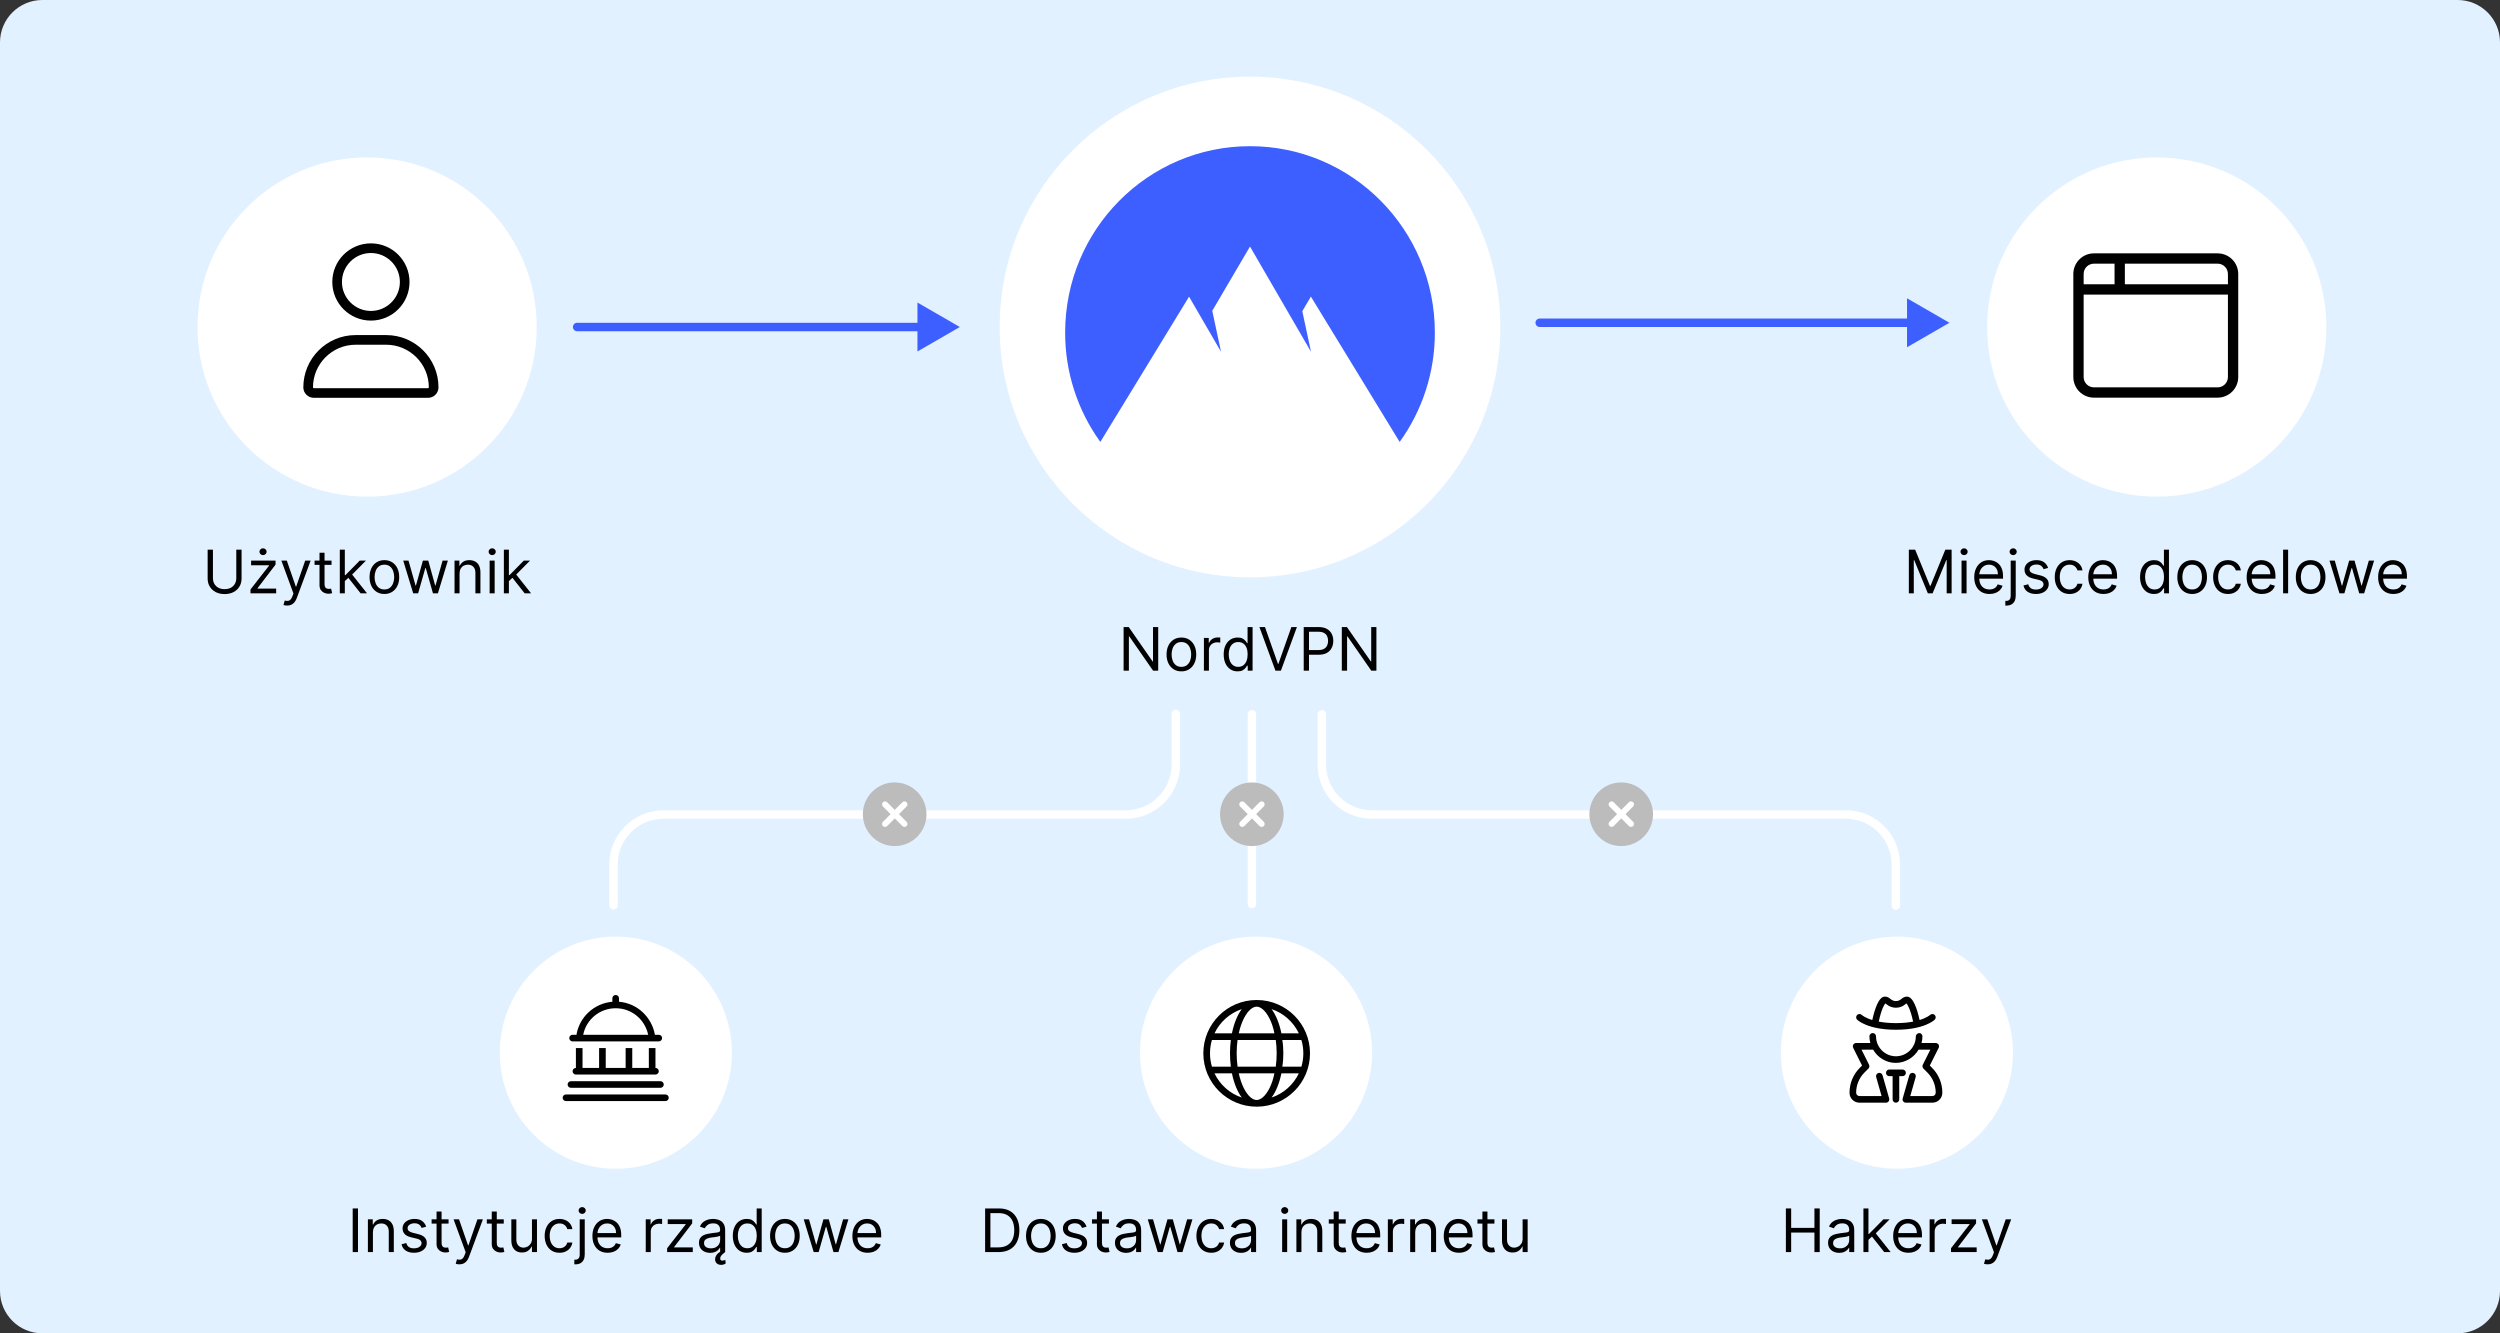 <svg width="750" height="400" viewBox="0 0 750 400" fill="none" xmlns="http://www.w3.org/2000/svg">
<rect x="0" y="0" width="750" height="400" fill="#333333" stroke="none"/>
<g clip-path="url(#clip0_318_4517)">
<path d="M0 12.72C0 5.695 5.695 0 12.72 0H737.28C744.305 0 750 5.695 750 12.72V387.28C750 394.305 744.305 400 737.28 400H12.72C5.695 400 0 394.305 0 387.28V12.72Z" fill="#E2F1FF"/>
<circle cx="184.747" cy="315.812" r="34.812" fill="white"/>
<path d="M184.705 298.496C185.252 298.496 185.7 298.941 185.7 299.491V300.526C191.164 300.977 195.528 305.104 196.473 310.432H197.635C198.182 310.432 198.63 310.879 198.63 311.426C198.63 311.973 198.182 312.421 197.635 312.421H171.775C171.225 312.421 170.78 311.973 170.78 311.426C170.78 310.879 171.225 310.432 171.775 310.432H172.934C173.828 305.104 178.246 300.977 183.71 300.526V299.491C183.71 298.941 184.158 298.496 184.705 298.496ZM174.958 310.432H194.452C193.476 305.838 189.516 302.475 184.705 302.475C179.893 302.475 175.878 305.838 174.958 310.432ZM172.77 320.378V314.41H174.759V320.378H179.732V314.41H181.721V320.378H187.689V314.41H189.678V320.378H194.651V314.41H196.64V320.378C197.187 320.378 197.635 320.825 197.635 321.372C197.635 321.919 197.187 322.367 196.64 322.367H172.77C172.22 322.367 171.775 321.919 171.775 321.372C171.775 320.825 172.22 320.378 172.77 320.378ZM170.283 325.351C170.283 324.804 170.728 324.356 171.278 324.356H198.132C198.679 324.356 199.127 324.804 199.127 325.351C199.127 325.898 198.679 326.346 198.132 326.346H171.278C170.728 326.346 170.283 325.898 170.283 325.351ZM168.791 329.329C168.791 328.782 169.236 328.335 169.786 328.335H199.624C200.171 328.335 200.619 328.782 200.619 329.329C200.619 329.876 200.171 330.324 199.624 330.324H169.786C169.236 330.324 168.791 329.876 168.791 329.329Z" fill="black"/>
<path d="M107.394 362.533V375.624H105.809V362.533H107.394Z" fill="black"/>
<path d="M111.876 369.717V375.624H110.368V365.805H111.825V367.339H111.953C112.183 366.841 112.532 366.44 113.001 366.138C113.47 365.831 114.075 365.678 114.817 365.678C115.481 365.678 116.063 365.814 116.562 366.087C117.06 366.355 117.448 366.764 117.725 367.314C118.002 367.859 118.14 368.55 118.14 369.385V375.624H116.632V369.487C116.632 368.716 116.432 368.115 116.031 367.685C115.631 367.25 115.081 367.033 114.382 367.033C113.9 367.033 113.47 367.137 113.091 367.346C112.716 367.555 112.42 367.859 112.202 368.26C111.985 368.66 111.876 369.146 111.876 369.717Z" fill="black"/>
<path d="M127.852 368.004L126.496 368.388C126.411 368.162 126.286 367.942 126.119 367.729C125.957 367.512 125.736 367.333 125.455 367.192C125.173 367.052 124.813 366.981 124.374 366.981C123.773 366.981 123.273 367.12 122.872 367.397C122.476 367.67 122.278 368.017 122.278 368.439C122.278 368.814 122.414 369.11 122.687 369.327C122.96 369.545 123.386 369.726 123.965 369.871L125.423 370.229C126.3 370.442 126.955 370.768 127.385 371.207C127.815 371.641 128.031 372.202 128.031 372.888C128.031 373.45 127.869 373.953 127.545 374.396C127.225 374.839 126.778 375.189 126.202 375.445C125.627 375.7 124.958 375.828 124.195 375.828C123.194 375.828 122.365 375.611 121.709 375.176C121.053 374.741 120.637 374.106 120.462 373.271L121.894 372.913C122.031 373.442 122.288 373.838 122.668 374.102C123.051 374.366 123.552 374.499 124.17 374.499C124.873 374.499 125.431 374.349 125.844 374.051C126.262 373.749 126.471 373.386 126.471 372.964C126.471 372.624 126.352 372.338 126.113 372.108C125.874 371.874 125.508 371.699 125.013 371.584L123.377 371.2C122.478 370.987 121.817 370.657 121.396 370.209C120.978 369.758 120.769 369.193 120.769 368.516C120.769 367.962 120.925 367.472 121.236 367.045C121.551 366.619 121.979 366.285 122.521 366.042C123.066 365.799 123.684 365.678 124.374 365.678C125.346 365.678 126.109 365.891 126.663 366.317C127.221 366.743 127.617 367.305 127.852 368.004Z" fill="black"/>
<path d="M134.571 365.805V367.084H129.483V365.805H134.571ZM130.966 363.453H132.475V372.811C132.475 373.237 132.536 373.557 132.66 373.77C132.788 373.979 132.95 374.119 133.146 374.192C133.346 374.26 133.557 374.294 133.779 374.294C133.945 374.294 134.081 374.285 134.188 374.268C134.294 374.247 134.379 374.23 134.443 374.217L134.75 375.572C134.648 375.611 134.505 375.649 134.322 375.687C134.139 375.73 133.906 375.751 133.625 375.751C133.199 375.751 132.781 375.66 132.372 375.477C131.968 375.293 131.631 375.014 131.362 374.639C131.098 374.264 130.966 373.791 130.966 373.22V363.453Z" fill="black"/>
<path d="M137.812 379.305C137.556 379.305 137.328 379.284 137.128 379.241C136.928 379.203 136.789 379.165 136.713 379.126L137.096 377.797C137.463 377.891 137.786 377.925 138.068 377.899C138.349 377.874 138.598 377.748 138.816 377.522C139.037 377.3 139.24 376.94 139.423 376.442L139.704 375.675L136.073 365.805H137.71L140.42 373.629H140.522L143.232 365.805H144.869L140.701 377.055C140.514 377.562 140.281 377.982 140.004 378.315C139.727 378.651 139.406 378.901 139.039 379.062C138.677 379.224 138.268 379.305 137.812 379.305Z" fill="black"/>
<path d="M151.13 365.805V367.084H146.042V365.805H151.13ZM147.525 363.453H149.033V372.811C149.033 373.237 149.095 373.557 149.219 373.77C149.346 373.979 149.508 374.119 149.704 374.192C149.905 374.26 150.116 374.294 150.337 374.294C150.503 374.294 150.64 374.285 150.746 374.268C150.853 374.247 150.938 374.23 151.002 374.217L151.309 375.572C151.206 375.611 151.064 375.649 150.881 375.687C150.697 375.73 150.465 375.751 150.184 375.751C149.758 375.751 149.34 375.66 148.931 375.477C148.526 375.293 148.189 375.014 147.921 374.639C147.657 374.264 147.525 373.791 147.525 373.22V363.453Z" fill="black"/>
<path d="M159.586 371.609V365.805H161.095V375.624H159.586V373.962H159.484C159.254 374.46 158.896 374.884 158.41 375.234C157.925 375.579 157.311 375.751 156.569 375.751C155.956 375.751 155.41 375.617 154.933 375.349C154.456 375.076 154.081 374.667 153.808 374.121C153.535 373.572 153.399 372.879 153.399 372.044V365.805H154.907V371.942C154.907 372.658 155.108 373.229 155.508 373.655C155.913 374.081 156.429 374.294 157.055 374.294C157.43 374.294 157.812 374.198 158.199 374.006C158.591 373.815 158.92 373.521 159.184 373.124C159.452 372.728 159.586 372.223 159.586 371.609Z" fill="black"/>
<path d="M167.847 375.828C166.926 375.828 166.134 375.611 165.469 375.176C164.804 374.741 164.293 374.143 163.935 373.38C163.577 372.617 163.398 371.746 163.398 370.766C163.398 369.768 163.581 368.888 163.947 368.126C164.318 367.359 164.834 366.76 165.494 366.33C166.159 365.895 166.935 365.678 167.821 365.678C168.511 365.678 169.134 365.805 169.688 366.061C170.241 366.317 170.695 366.675 171.049 367.135C171.403 367.595 171.622 368.132 171.707 368.746H170.199C170.084 368.298 169.828 367.902 169.432 367.557C169.04 367.207 168.511 367.033 167.847 367.033C167.259 367.033 166.743 367.186 166.3 367.493C165.861 367.795 165.518 368.224 165.271 368.778C165.028 369.327 164.906 369.973 164.906 370.714C164.906 371.473 165.026 372.133 165.264 372.696C165.507 373.258 165.848 373.695 166.287 374.006C166.73 374.317 167.25 374.473 167.847 374.473C168.239 374.473 168.594 374.405 168.914 374.268C169.234 374.132 169.504 373.936 169.726 373.68C169.947 373.425 170.105 373.118 170.199 372.76H171.707C171.622 373.339 171.411 373.861 171.075 374.326C170.742 374.786 170.301 375.153 169.751 375.425C169.206 375.694 168.571 375.828 167.847 375.828Z" fill="black"/>
<path d="M173.913 365.805H175.421V376.339C175.421 376.945 175.317 377.469 175.108 377.912C174.903 378.355 174.592 378.698 174.175 378.941C173.761 379.184 173.239 379.305 172.609 379.305C172.558 379.305 172.506 379.305 172.455 379.305C172.404 379.305 172.353 379.305 172.302 379.305V377.899C172.353 377.899 172.4 377.899 172.442 377.899C172.485 377.899 172.532 377.899 172.583 377.899C173.043 377.899 173.38 377.763 173.593 377.49C173.806 377.222 173.913 376.838 173.913 376.339V365.805ZM174.654 364.169C174.36 364.169 174.107 364.069 173.893 363.869C173.685 363.668 173.58 363.428 173.58 363.146C173.58 362.865 173.685 362.624 173.893 362.424C174.107 362.224 174.36 362.124 174.654 362.124C174.948 362.124 175.2 362.224 175.408 362.424C175.621 362.624 175.728 362.865 175.728 363.146C175.728 363.428 175.621 363.668 175.408 363.869C175.2 364.069 174.948 364.169 174.654 364.169Z" fill="black"/>
<path d="M182.301 375.828C181.355 375.828 180.539 375.619 179.852 375.202C179.171 374.78 178.644 374.192 178.274 373.437C177.907 372.679 177.724 371.797 177.724 370.791C177.724 369.785 177.907 368.899 178.274 368.132C178.644 367.361 179.16 366.76 179.82 366.33C180.485 365.895 181.261 365.678 182.147 365.678C182.659 365.678 183.164 365.763 183.662 365.933C184.161 366.104 184.615 366.381 185.024 366.764C185.433 367.143 185.759 367.646 186.002 368.273C186.244 368.899 186.366 369.67 186.366 370.587V371.226H178.798V369.922H184.832C184.832 369.368 184.721 368.874 184.499 368.439C184.282 368.004 183.971 367.661 183.566 367.41C183.166 367.158 182.693 367.033 182.147 367.033C181.546 367.033 181.026 367.182 180.588 367.48C180.153 367.774 179.818 368.158 179.584 368.631C179.35 369.104 179.232 369.611 179.232 370.152V371.021C179.232 371.763 179.36 372.391 179.616 372.907C179.876 373.418 180.236 373.808 180.696 374.077C181.156 374.341 181.691 374.473 182.301 374.473C182.697 374.473 183.055 374.418 183.374 374.307C183.698 374.192 183.977 374.021 184.212 373.795C184.446 373.565 184.627 373.28 184.755 372.939L186.213 373.348C186.059 373.842 185.801 374.277 185.439 374.652C185.077 375.023 184.629 375.312 184.097 375.521C183.564 375.726 182.965 375.828 182.301 375.828Z" fill="black"/>
<path d="M193.723 375.624V365.805H195.181V367.288H195.283C195.462 366.803 195.786 366.408 196.254 366.106C196.723 365.803 197.252 365.652 197.84 365.652C197.95 365.652 198.089 365.654 198.255 365.658C198.421 365.663 198.547 365.669 198.632 365.678V367.212C198.581 367.199 198.464 367.18 198.281 367.154C198.102 367.124 197.912 367.109 197.712 367.109C197.235 367.109 196.808 367.209 196.433 367.41C196.063 367.606 195.769 367.879 195.551 368.228C195.338 368.573 195.232 368.967 195.232 369.41V375.624H193.723Z" fill="black"/>
<path d="M200.139 375.624V374.473L205.713 367.314V367.212H200.318V365.805H207.656V367.007L202.236 374.115V374.217H207.835V375.624H200.139Z" fill="black"/>
<path d="M213.048 375.854C212.426 375.854 211.861 375.736 211.354 375.502C210.847 375.263 210.444 374.92 210.146 374.473C209.848 374.021 209.699 373.476 209.699 372.837C209.699 372.274 209.809 371.818 210.031 371.469C210.252 371.115 210.549 370.838 210.919 370.638C211.29 370.437 211.699 370.288 212.147 370.19C212.598 370.088 213.052 370.007 213.508 369.947C214.105 369.871 214.588 369.813 214.959 369.775C215.334 369.732 215.607 369.662 215.777 369.564C215.952 369.466 216.039 369.295 216.039 369.053V369.001C216.039 368.371 215.867 367.881 215.522 367.531C215.181 367.182 214.663 367.007 213.968 367.007C213.248 367.007 212.684 367.165 212.275 367.48C211.865 367.795 211.578 368.132 211.412 368.49L209.98 367.979C210.235 367.382 210.576 366.918 211.002 366.585C211.433 366.249 211.902 366.014 212.409 365.882C212.92 365.746 213.423 365.678 213.917 365.678C214.233 365.678 214.595 365.716 215.004 365.793C215.417 365.865 215.816 366.016 216.199 366.246C216.587 366.477 216.909 366.824 217.164 367.288C217.42 367.753 217.548 368.375 217.548 369.155V375.624H216.039V374.294H215.963C215.86 374.507 215.69 374.735 215.451 374.978C215.213 375.221 214.895 375.428 214.499 375.598C214.103 375.768 213.619 375.854 213.048 375.854ZM213.278 374.499C213.875 374.499 214.377 374.381 214.787 374.147C215.2 373.913 215.511 373.61 215.72 373.239C215.933 372.869 216.039 372.479 216.039 372.07V370.689C215.975 370.766 215.835 370.836 215.618 370.9C215.404 370.959 215.157 371.013 214.876 371.06C214.599 371.102 214.328 371.141 214.064 371.175C213.804 371.205 213.593 371.23 213.431 371.251C213.039 371.303 212.673 371.386 212.332 371.501C211.995 371.611 211.723 371.78 211.514 372.006C211.309 372.227 211.207 372.53 211.207 372.913C211.207 373.437 211.401 373.834 211.789 374.102C212.181 374.366 212.677 374.499 213.278 374.499ZM216.346 379.459C215.822 379.459 215.387 379.314 215.042 379.024C214.701 378.739 214.531 378.321 214.531 377.771C214.531 377.456 214.608 377.141 214.761 376.825C214.914 376.51 215.162 376.205 215.502 375.911C215.843 375.617 216.295 375.342 216.858 375.087L217.548 375.624C217.164 375.905 216.821 376.203 216.519 376.518C216.216 376.834 216.065 377.183 216.065 377.567C216.065 377.758 216.112 377.908 216.206 378.014C216.299 378.125 216.474 378.18 216.73 378.18C216.922 378.18 217.092 378.155 217.241 378.104C217.39 378.053 217.51 378.001 217.599 377.95L217.701 379.075C217.561 379.165 217.375 379.25 217.145 379.331C216.919 379.416 216.653 379.459 216.346 379.459Z" fill="black"/>
<path d="M224.009 375.828C223.191 375.828 222.468 375.621 221.842 375.208C221.215 374.79 220.725 374.202 220.372 373.444C220.018 372.681 219.841 371.78 219.841 370.74C219.841 369.709 220.018 368.814 220.372 368.055C220.725 367.297 221.218 366.711 221.848 366.298C222.479 365.884 223.208 365.678 224.034 365.678C224.673 365.678 225.178 365.784 225.549 365.997C225.924 366.206 226.21 366.445 226.406 366.713C226.606 366.977 226.762 367.195 226.872 367.365H227V362.533H228.509V375.624H227.051V374.115H226.872C226.762 374.294 226.604 374.52 226.399 374.793C226.195 375.061 225.903 375.302 225.524 375.515C225.144 375.724 224.639 375.828 224.009 375.828ZM224.213 374.473C224.818 374.473 225.33 374.315 225.747 374C226.165 373.68 226.482 373.239 226.7 372.677C226.917 372.11 227.026 371.456 227.026 370.714C227.026 369.981 226.919 369.34 226.706 368.79C226.493 368.236 226.178 367.806 225.76 367.499C225.343 367.188 224.827 367.033 224.213 367.033C223.574 367.033 223.041 367.197 222.615 367.525C222.193 367.849 221.876 368.29 221.663 368.848C221.454 369.402 221.35 370.024 221.35 370.714C221.35 371.413 221.456 372.048 221.669 372.619C221.887 373.186 222.206 373.638 222.628 373.974C223.054 374.307 223.583 374.473 224.213 374.473Z" fill="black"/>
<path d="M235.47 375.828C234.583 375.828 233.806 375.617 233.137 375.195C232.472 374.773 231.952 374.183 231.577 373.425C231.206 372.666 231.021 371.78 231.021 370.766C231.021 369.743 231.206 368.85 231.577 368.087C231.952 367.325 232.472 366.732 233.137 366.31C233.806 365.888 234.583 365.678 235.47 365.678C236.356 365.678 237.132 365.888 237.796 366.31C238.465 366.732 238.985 367.325 239.356 368.087C239.731 368.85 239.919 369.743 239.919 370.766C239.919 371.78 239.731 372.666 239.356 373.425C238.985 374.183 238.465 374.773 237.796 375.195C237.132 375.617 236.356 375.828 235.47 375.828ZM235.47 374.473C236.143 374.473 236.697 374.3 237.132 373.955C237.566 373.61 237.888 373.156 238.097 372.594C238.306 372.031 238.41 371.422 238.41 370.766C238.41 370.109 238.306 369.498 238.097 368.931C237.888 368.364 237.566 367.906 237.132 367.557C236.697 367.207 236.143 367.033 235.47 367.033C234.796 367.033 234.242 367.207 233.808 367.557C233.373 367.906 233.051 368.364 232.843 368.931C232.634 369.498 232.529 370.109 232.529 370.766C232.529 371.422 232.634 372.031 232.843 372.594C233.051 373.156 233.373 373.61 233.808 373.955C234.242 374.3 234.796 374.473 235.47 374.473Z" fill="black"/>
<path d="M244.112 375.624L241.12 365.805H242.705L244.828 373.322H244.93L247.026 365.805H248.637L250.708 373.297H250.811L252.933 365.805H254.518L251.526 375.624H250.044L247.896 368.081H247.742L245.595 375.624H244.112Z" fill="black"/>
<path d="M260.295 375.828C259.349 375.828 258.533 375.619 257.847 375.202C257.165 374.78 256.639 374.192 256.268 373.437C255.901 372.679 255.718 371.797 255.718 370.791C255.718 369.785 255.901 368.899 256.268 368.132C256.639 367.361 257.154 366.76 257.815 366.33C258.479 365.895 259.255 365.678 260.141 365.678C260.653 365.678 261.158 365.763 261.656 365.933C262.155 366.104 262.609 366.381 263.018 366.764C263.427 367.143 263.753 367.646 263.996 368.273C264.239 368.899 264.36 369.67 264.36 370.587V371.226H256.792V369.922H262.826C262.826 369.368 262.715 368.874 262.494 368.439C262.276 368.004 261.965 367.661 261.56 367.41C261.16 367.158 260.687 367.033 260.141 367.033C259.54 367.033 259.021 367.182 258.582 367.48C258.147 367.774 257.812 368.158 257.578 368.631C257.344 369.104 257.227 369.611 257.227 370.152V371.021C257.227 371.763 257.354 372.391 257.61 372.907C257.87 373.418 258.23 373.808 258.69 374.077C259.151 374.341 259.685 374.473 260.295 374.473C260.691 374.473 261.049 374.418 261.369 374.307C261.692 374.192 261.972 374.021 262.206 373.795C262.44 373.565 262.621 373.28 262.749 372.939L264.207 373.348C264.053 373.842 263.795 374.277 263.433 374.652C263.071 375.023 262.624 375.312 262.091 375.521C261.558 375.726 260.96 375.828 260.295 375.828Z" fill="black"/>
<circle cx="376.812" cy="315.812" r="34.812" fill="white"/>
<path d="M377 300C385.838 300 393 307.163 393 316C393 324.838 385.838 332 377 332C368.163 332 361 324.838 361 316C361 307.163 368.163 300 377 300ZM377 330C378.044 330 379.525 329.1 380.869 326.419C381.488 325.181 382.006 323.631 382.319 322H371.625C371.994 323.631 372.513 325.181 373.131 326.419C374.475 329.1 375.956 330 377 330ZM371.269 320H382.731C382.906 318.738 383 317.394 383 316C383 314.606 382.906 313.263 382.731 312H371.269C371.094 313.263 371 314.606 371 316C371 317.394 371.094 318.738 371.269 320ZM382.319 310C382.006 308.313 381.488 306.819 380.869 305.581C379.525 302.898 378.044 302 377 302C375.956 302 374.475 302.898 373.131 305.581C372.513 306.819 371.994 308.313 371.625 310H382.319ZM384.694 312C384.913 313.281 385 314.619 385 316C385 317.381 384.913 318.719 384.694 320H390.419C390.8 318.731 391 317.388 391 316C391 314.613 390.8 313.269 390.419 312H384.694ZM381.469 302.729C382.781 304.499 383.819 307.025 384.419 310H389.65C388.038 306.594 385.081 303.945 381.469 302.729ZM372.531 302.729C368.919 303.945 365.965 306.594 364.348 310H369.581C370.181 307.025 371.219 304.499 372.531 302.729ZM363 316C363 317.388 363.203 318.731 363.58 320H369.25C369.088 318.719 369 317.381 369 316C369 314.619 369.088 313.281 369.25 312H363.58C363.203 313.269 363 314.613 363 316ZM389.65 322H384.419C383.819 324.975 382.781 327.5 381.469 329.269C385.081 328.056 388.038 325.406 389.65 322ZM369.581 322H364.348C365.965 325.406 368.919 328.056 372.531 329.269C371.219 327.5 370.181 324.975 369.581 322Z" fill="black"/>
<path d="M299.575 375.624H295.535V362.533H299.754C301.024 362.533 302.11 362.795 303.014 363.319C303.917 363.839 304.61 364.587 305.091 365.562C305.573 366.534 305.814 367.697 305.814 369.053C305.814 370.416 305.571 371.59 305.085 372.575C304.599 373.555 303.892 374.309 302.963 374.837C302.034 375.361 300.904 375.624 299.575 375.624ZM297.12 374.217H299.473C300.555 374.217 301.452 374.008 302.164 373.591C302.875 373.173 303.406 372.579 303.755 371.807C304.105 371.036 304.279 370.118 304.279 369.053C304.279 367.996 304.107 367.086 303.762 366.323C303.417 365.556 302.901 364.968 302.215 364.559C301.529 364.146 300.674 363.939 299.652 363.939H297.12V374.217Z" fill="black"/>
<path d="M312.257 375.828C311.37 375.828 310.593 375.617 309.924 375.195C309.259 374.773 308.739 374.183 308.364 373.425C307.993 372.666 307.808 371.78 307.808 370.766C307.808 369.743 307.993 368.85 308.364 368.087C308.739 367.325 309.259 366.732 309.924 366.31C310.593 365.888 311.37 365.678 312.257 365.678C313.143 365.678 313.919 365.888 314.583 366.31C315.252 366.732 315.772 367.325 316.143 368.087C316.518 368.85 316.706 369.743 316.706 370.766C316.706 371.78 316.518 372.666 316.143 373.425C315.772 374.183 315.252 374.773 314.583 375.195C313.919 375.617 313.143 375.828 312.257 375.828ZM312.257 374.473C312.93 374.473 313.484 374.3 313.919 373.955C314.353 373.61 314.675 373.156 314.884 372.594C315.093 372.031 315.197 371.422 315.197 370.766C315.197 370.109 315.093 369.498 314.884 368.931C314.675 368.364 314.353 367.906 313.919 367.557C313.484 367.207 312.93 367.033 312.257 367.033C311.583 367.033 311.029 367.207 310.595 367.557C310.16 367.906 309.838 368.364 309.63 368.931C309.421 369.498 309.316 370.109 309.316 370.766C309.316 371.422 309.421 372.031 309.63 372.594C309.838 373.156 310.16 373.61 310.595 373.955C311.029 374.3 311.583 374.473 312.257 374.473Z" fill="black"/>
<path d="M325.963 368.004L324.608 368.388C324.523 368.162 324.397 367.942 324.231 367.729C324.069 367.512 323.847 367.333 323.566 367.192C323.285 367.052 322.925 366.981 322.486 366.981C321.885 366.981 321.384 367.12 320.983 367.397C320.587 367.67 320.389 368.017 320.389 368.439C320.389 368.814 320.525 369.11 320.798 369.327C321.071 369.545 321.497 369.726 322.077 369.871L323.534 370.229C324.412 370.442 325.066 370.768 325.496 371.207C325.927 371.641 326.142 372.202 326.142 372.888C326.142 373.45 325.98 373.953 325.656 374.396C325.336 374.839 324.889 375.189 324.314 375.445C323.738 375.7 323.069 375.828 322.307 375.828C321.305 375.828 320.476 375.611 319.82 375.176C319.164 374.741 318.748 374.106 318.574 373.271L320.006 372.913C320.142 373.442 320.4 373.838 320.779 374.102C321.162 374.366 321.663 374.499 322.281 374.499C322.984 374.499 323.542 374.349 323.956 374.051C324.373 373.749 324.582 373.386 324.582 372.964C324.582 372.624 324.463 372.338 324.224 372.108C323.986 371.874 323.619 371.699 323.125 371.584L321.488 371.2C320.589 370.987 319.929 370.657 319.507 370.209C319.089 369.758 318.881 369.193 318.881 368.516C318.881 367.962 319.036 367.472 319.347 367.045C319.662 366.619 320.091 366.285 320.632 366.042C321.177 365.799 321.795 365.678 322.486 365.678C323.457 365.678 324.22 365.891 324.774 366.317C325.332 366.743 325.729 367.305 325.963 368.004Z" fill="black"/>
<path d="M332.683 365.805V367.084H327.594V365.805H332.683ZM329.077 363.453H330.586V372.811C330.586 373.237 330.648 373.557 330.771 373.77C330.899 373.979 331.061 374.119 331.257 374.192C331.457 374.26 331.668 374.294 331.89 374.294C332.056 374.294 332.192 374.285 332.299 374.268C332.406 374.247 332.491 374.23 332.555 374.217L332.862 375.572C332.759 375.611 332.616 375.649 332.433 375.687C332.25 375.73 332.018 375.751 331.737 375.751C331.31 375.751 330.893 375.66 330.484 375.477C330.079 375.293 329.742 375.014 329.474 374.639C329.21 374.264 329.077 373.791 329.077 373.22V363.453Z" fill="black"/>
<path d="M337.841 375.854C337.219 375.854 336.654 375.736 336.147 375.502C335.64 375.263 335.237 374.92 334.939 374.473C334.641 374.021 334.491 373.476 334.491 372.837C334.491 372.274 334.602 371.818 334.824 371.469C335.045 371.115 335.342 370.838 335.712 370.638C336.083 370.437 336.492 370.288 336.94 370.19C337.391 370.088 337.845 370.007 338.301 369.947C338.898 369.871 339.381 369.813 339.752 369.775C340.127 369.732 340.4 369.662 340.57 369.564C340.745 369.466 340.832 369.295 340.832 369.053V369.001C340.832 368.371 340.66 367.881 340.315 367.531C339.974 367.182 339.456 367.007 338.761 367.007C338.041 367.007 337.477 367.165 337.067 367.48C336.658 367.795 336.371 368.132 336.205 368.49L334.773 367.979C335.028 367.382 335.369 366.918 335.795 366.585C336.226 366.249 336.695 366.014 337.202 365.882C337.713 365.746 338.216 365.678 338.71 365.678C339.026 365.678 339.388 365.716 339.797 365.793C340.21 365.865 340.609 366.016 340.992 366.246C341.38 366.477 341.702 366.824 341.957 367.288C342.213 367.753 342.341 368.375 342.341 369.155V375.624H340.832V374.294H340.756C340.653 374.507 340.483 374.735 340.244 374.978C340.006 375.221 339.688 375.428 339.292 375.598C338.896 375.768 338.412 375.854 337.841 375.854ZM338.071 374.499C338.668 374.499 339.17 374.381 339.58 374.147C339.993 373.913 340.304 373.61 340.513 373.239C340.726 372.869 340.832 372.479 340.832 372.07V370.689C340.768 370.766 340.628 370.836 340.411 370.9C340.197 370.959 339.95 371.013 339.669 371.06C339.392 371.102 339.121 371.141 338.857 371.175C338.597 371.205 338.386 371.23 338.224 371.251C337.832 371.303 337.466 371.386 337.125 371.501C336.788 371.611 336.516 371.78 336.307 372.006C336.102 372.227 336 372.53 336 372.913C336 373.437 336.194 373.834 336.582 374.102C336.974 374.366 337.47 374.499 338.071 374.499Z" fill="black"/>
<path d="M347.319 375.624L344.327 365.805H345.912L348.035 373.322H348.137L350.233 365.805H351.844L353.915 373.297H354.018L356.14 365.805H357.725L354.733 375.624H353.251L351.103 368.081H350.949L348.802 375.624H347.319Z" fill="black"/>
<path d="M363.374 375.828C362.453 375.828 361.661 375.611 360.996 375.176C360.331 374.741 359.82 374.143 359.462 373.38C359.104 372.617 358.925 371.746 358.925 370.766C358.925 369.768 359.108 368.888 359.475 368.126C359.846 367.359 360.361 366.76 361.022 366.33C361.686 365.895 362.462 365.678 363.348 365.678C364.039 365.678 364.661 365.805 365.215 366.061C365.769 366.317 366.223 366.675 366.576 367.135C366.93 367.595 367.15 368.132 367.235 368.746H365.726C365.611 368.298 365.355 367.902 364.959 367.557C364.567 367.207 364.039 367.033 363.374 367.033C362.786 367.033 362.27 367.186 361.827 367.493C361.388 367.795 361.045 368.224 360.798 368.778C360.555 369.327 360.434 369.973 360.434 370.714C360.434 371.473 360.553 372.133 360.792 372.696C361.034 373.258 361.375 373.695 361.814 374.006C362.257 374.317 362.777 374.473 363.374 374.473C363.766 374.473 364.122 374.405 364.441 374.268C364.761 374.132 365.032 373.936 365.253 373.68C365.475 373.425 365.632 373.118 365.726 372.76H367.235C367.15 373.339 366.939 373.861 366.602 374.326C366.27 374.786 365.828 375.153 365.279 375.425C364.733 375.694 364.098 375.828 363.374 375.828Z" fill="black"/>
<path d="M372.329 375.854C371.707 375.854 371.142 375.736 370.635 375.502C370.128 375.263 369.725 374.92 369.427 374.473C369.129 374.021 368.98 373.476 368.98 372.837C368.98 372.274 369.091 371.818 369.312 371.469C369.534 371.115 369.83 370.838 370.201 370.638C370.571 370.437 370.98 370.288 371.428 370.19C371.88 370.088 372.333 370.007 372.789 369.947C373.386 369.871 373.87 369.813 374.24 369.775C374.615 369.732 374.888 369.662 375.059 369.564C375.233 369.466 375.321 369.295 375.321 369.053V369.001C375.321 368.371 375.148 367.881 374.803 367.531C374.462 367.182 373.944 367.007 373.25 367.007C372.529 367.007 371.965 367.165 371.556 367.48C371.147 367.795 370.859 368.132 370.693 368.49L369.261 367.979C369.517 367.382 369.858 366.918 370.284 366.585C370.714 366.249 371.183 366.014 371.69 365.882C372.201 365.746 372.704 365.678 373.199 365.678C373.514 365.678 373.876 365.716 374.285 365.793C374.699 365.865 375.097 366.016 375.48 366.246C375.868 366.477 376.19 366.824 376.446 367.288C376.701 367.753 376.829 368.375 376.829 369.155V375.624H375.321V374.294H375.244C375.142 374.507 374.971 374.735 374.733 374.978C374.494 375.221 374.176 375.428 373.78 375.598C373.384 375.768 372.9 375.854 372.329 375.854ZM372.559 374.499C373.156 374.499 373.659 374.381 374.068 374.147C374.481 373.913 374.792 373.61 375.001 373.239C375.214 372.869 375.321 372.479 375.321 372.07V370.689C375.257 370.766 375.116 370.836 374.899 370.9C374.686 370.959 374.439 371.013 374.157 371.06C373.88 371.102 373.61 371.141 373.346 371.175C373.086 371.205 372.875 371.23 372.713 371.251C372.321 371.303 371.954 371.386 371.613 371.501C371.277 371.611 371.004 371.78 370.795 372.006C370.591 372.227 370.488 372.53 370.488 372.913C370.488 373.437 370.682 373.834 371.07 374.102C371.462 374.366 371.958 374.499 372.559 374.499Z" fill="black"/>
<path d="M384.645 375.624V365.805H386.154V375.624H384.645ZM385.412 364.169C385.118 364.169 384.865 364.069 384.651 363.869C384.443 363.668 384.338 363.428 384.338 363.146C384.338 362.865 384.443 362.624 384.651 362.424C384.865 362.224 385.118 362.124 385.412 362.124C385.706 362.124 385.958 362.224 386.166 362.424C386.379 362.624 386.486 362.865 386.486 363.146C386.486 363.428 386.379 363.668 386.166 363.869C385.958 364.069 385.706 364.169 385.412 364.169Z" fill="black"/>
<path d="M390.425 369.717V375.624H388.917V365.805H390.374V367.339H390.502C390.732 366.841 391.081 366.44 391.55 366.138C392.019 365.831 392.624 365.678 393.365 365.678C394.03 365.678 394.612 365.814 395.11 366.087C395.609 366.355 395.997 366.764 396.274 367.314C396.551 367.859 396.689 368.55 396.689 369.385V375.624H395.181V369.487C395.181 368.716 394.98 368.115 394.58 367.685C394.179 367.25 393.63 367.033 392.931 367.033C392.449 367.033 392.019 367.137 391.64 367.346C391.265 367.555 390.968 367.859 390.751 368.26C390.534 368.66 390.425 369.146 390.425 369.717Z" fill="black"/>
<path d="M403.716 365.805V367.084H398.628V365.805H403.716ZM400.111 363.453H401.619V372.811C401.619 373.237 401.681 373.557 401.805 373.77C401.932 373.979 402.094 374.119 402.29 374.192C402.491 374.26 402.702 374.294 402.923 374.294C403.089 374.294 403.226 374.285 403.332 374.268C403.439 374.247 403.524 374.23 403.588 374.217L403.895 375.572C403.792 375.611 403.65 375.649 403.466 375.687C403.283 375.73 403.051 375.751 402.77 375.751C402.344 375.751 401.926 375.66 401.517 375.477C401.112 375.293 400.775 375.014 400.507 374.639C400.243 374.264 400.111 373.791 400.111 373.22V363.453Z" fill="black"/>
<path d="M409.996 375.828C409.05 375.828 408.234 375.619 407.548 375.202C406.866 374.78 406.34 374.192 405.969 373.437C405.602 372.679 405.419 371.797 405.419 370.791C405.419 369.785 405.602 368.899 405.969 368.132C406.34 367.361 406.855 366.76 407.516 366.33C408.181 365.895 408.956 365.678 409.843 365.678C410.354 365.678 410.859 365.763 411.357 365.933C411.856 366.104 412.31 366.381 412.719 366.764C413.128 367.143 413.454 367.646 413.697 368.273C413.94 368.899 414.061 369.67 414.061 370.587V371.226H406.493V369.922H412.527C412.527 369.368 412.416 368.874 412.195 368.439C411.977 368.004 411.666 367.661 411.262 367.41C410.861 367.158 410.388 367.033 409.843 367.033C409.242 367.033 408.722 367.182 408.283 367.48C407.848 367.774 407.514 368.158 407.279 368.631C407.045 369.104 406.928 369.611 406.928 370.152V371.021C406.928 371.763 407.056 372.391 407.311 372.907C407.571 373.418 407.931 373.808 408.392 374.077C408.852 374.341 409.387 374.473 409.996 374.473C410.392 374.473 410.75 374.418 411.07 374.307C411.394 374.192 411.673 374.021 411.907 373.795C412.142 373.565 412.323 373.28 412.45 372.939L413.908 373.348C413.754 373.842 413.497 374.277 413.134 374.652C412.772 375.023 412.325 375.312 411.792 375.521C411.259 375.726 410.661 375.828 409.996 375.828Z" fill="black"/>
<path d="M416.356 375.624V365.805H417.813V367.288H417.916C418.095 366.803 418.418 366.408 418.887 366.106C419.356 365.803 419.884 365.652 420.472 365.652C420.583 365.652 420.722 365.654 420.888 365.658C421.054 365.663 421.18 365.669 421.265 365.678V367.212C421.214 367.199 421.097 367.18 420.914 367.154C420.735 367.124 420.545 367.109 420.345 367.109C419.867 367.109 419.441 367.209 419.066 367.41C418.695 367.606 418.401 367.879 418.184 368.228C417.971 368.573 417.865 368.967 417.865 369.41V375.624H416.356Z" fill="black"/>
<path d="M424.562 369.717V375.624H423.053V365.805H424.511V367.339H424.639C424.869 366.841 425.218 366.44 425.687 366.138C426.156 365.831 426.761 365.678 427.502 365.678C428.167 365.678 428.749 365.814 429.247 366.087C429.746 366.355 430.134 366.764 430.411 367.314C430.688 367.859 430.826 368.55 430.826 369.385V375.624H429.317V369.487C429.317 368.716 429.117 368.115 428.717 367.685C428.316 367.25 427.766 367.033 427.067 367.033C426.586 367.033 426.156 367.137 425.776 367.346C425.401 367.555 425.105 367.859 424.888 368.26C424.67 368.66 424.562 369.146 424.562 369.717Z" fill="black"/>
<path d="M437.699 375.828C436.753 375.828 435.937 375.619 435.251 375.202C434.569 374.78 434.043 374.192 433.672 373.437C433.306 372.679 433.122 371.797 433.122 370.791C433.122 369.785 433.306 368.899 433.672 368.132C434.043 367.361 434.558 366.76 435.219 366.33C435.884 365.895 436.659 365.678 437.546 365.678C438.057 365.678 438.562 365.763 439.061 365.933C439.559 366.104 440.013 366.381 440.422 366.764C440.831 367.143 441.157 367.646 441.4 368.273C441.643 368.899 441.764 369.67 441.764 370.587V371.226H434.196V369.922H440.23C440.23 369.368 440.12 368.874 439.898 368.439C439.681 368.004 439.37 367.661 438.965 367.41C438.564 367.158 438.091 367.033 437.546 367.033C436.945 367.033 436.425 367.182 435.986 367.48C435.551 367.774 435.217 368.158 434.982 368.631C434.748 369.104 434.631 369.611 434.631 370.152V371.021C434.631 371.763 434.759 372.391 435.014 372.907C435.274 373.418 435.634 373.808 436.095 374.077C436.555 374.341 437.09 374.473 437.699 374.473C438.095 374.473 438.453 374.418 438.773 374.307C439.097 374.192 439.376 374.021 439.61 373.795C439.845 373.565 440.026 373.28 440.154 372.939L441.611 373.348C441.458 373.842 441.2 374.277 440.838 374.652C440.475 375.023 440.028 375.312 439.495 375.521C438.963 375.726 438.364 375.828 437.699 375.828Z" fill="black"/>
<path d="M448.329 365.805V367.084H443.241V365.805H448.329ZM444.724 363.453H446.232V372.811C446.232 373.237 446.294 373.557 446.418 373.77C446.546 373.979 446.708 374.119 446.904 374.192C447.104 374.26 447.315 374.294 447.536 374.294C447.703 374.294 447.839 374.285 447.945 374.268C448.052 374.247 448.137 374.23 448.201 374.217L448.508 375.572C448.406 375.611 448.263 375.649 448.08 375.687C447.896 375.73 447.664 375.751 447.383 375.751C446.957 375.751 446.539 375.66 446.13 375.477C445.725 375.293 445.389 375.014 445.12 374.639C444.856 374.264 444.724 373.791 444.724 373.22V363.453Z" fill="black"/>
<path d="M456.786 371.609V365.805H458.294V375.624H456.786V373.962H456.683C456.453 374.46 456.095 374.884 455.61 375.234C455.124 375.579 454.51 375.751 453.769 375.751C453.155 375.751 452.61 375.617 452.132 375.349C451.655 375.076 451.28 374.667 451.007 374.121C450.735 373.572 450.598 372.879 450.598 372.044V365.805H452.107V371.942C452.107 372.658 452.307 373.229 452.708 373.655C453.112 374.081 453.628 374.294 454.254 374.294C454.629 374.294 455.011 374.198 455.399 374.006C455.791 373.815 456.119 373.521 456.383 373.124C456.651 372.728 456.786 372.223 456.786 371.609Z" fill="black"/>
<circle cx="569.07" cy="315.812" r="34.812" fill="white"/>
<path d="M579.601 320.326L578.943 319.667L581.606 314.34C581.759 314.033 581.744 313.667 581.563 313.373C581.379 313.084 581.056 312.903 580.714 312.903H576.453C576.619 312.264 576.735 311.605 576.735 310.914C576.735 310.364 576.29 309.919 575.796 309.919C575.302 309.919 574.746 310.367 574.746 310.914C574.746 314.205 572.069 316.882 568.778 316.882C565.487 316.882 562.81 314.202 562.81 310.914C562.81 310.364 562.366 309.919 561.816 309.919C561.266 309.919 560.821 310.367 560.821 310.92C560.821 311.61 560.936 312.263 561.101 312.903H556.843C556.499 312.903 556.178 313.084 555.996 313.376C555.815 313.669 555.8 314.035 555.953 314.343L558.616 319.67L557.958 320.328C555.957 322.327 554.854 324.994 554.854 327.823C554.854 329.47 556.192 330.806 557.837 330.806H565.794C566.107 330.806 566.4 330.66 566.589 330.411C566.777 330.161 566.836 329.839 566.75 329.539L564.761 322.577C564.611 322.048 564.061 321.743 563.531 321.893C563.003 322.044 562.698 322.595 562.849 323.122L564.476 328.817H557.837C557.29 328.817 556.843 328.37 556.843 327.823C556.843 325.522 557.739 323.36 559.364 321.734L560.53 320.569C560.833 320.266 560.909 319.803 560.716 319.42L558.452 314.892H561.816C561.852 314.892 561.882 314.876 561.917 314.872C563.295 317.248 565.838 318.871 568.722 318.871C571.607 318.871 574.206 317.25 575.585 314.872C575.672 314.874 575.703 314.892 575.741 314.892H579.106L576.84 319.42C576.648 319.803 576.724 320.265 577.027 320.569L578.192 321.734C579.819 323.359 580.714 325.522 580.714 327.823C580.714 328.371 580.267 328.817 579.719 328.817H573.08L574.706 323.122C574.858 322.595 574.553 322.044 574.024 321.893C573.488 321.742 572.944 322.048 572.795 322.577L570.805 329.539C570.72 329.839 570.778 330.162 570.967 330.411C571.159 330.657 571.395 330.806 571.762 330.806H579.719C581.365 330.806 582.703 329.468 582.703 327.823C582.703 324.994 581.603 322.327 579.601 320.326ZM568.778 308.925C577.301 308.925 580.297 306.022 580.422 305.898C580.806 305.513 580.806 304.895 580.425 304.504C580.045 304.116 579.419 304.109 579.023 304.483C579.008 304.497 578.104 305.32 575.873 306.008C575.138 302.617 573.925 298.979 572.079 298.979C571.51 298.979 570.939 299.225 570.38 299.714C569.451 300.529 568.101 300.526 567.176 299.711C566.621 299.225 566.037 298.979 565.465 298.979C563.643 298.979 562.431 302.618 561.685 306.009C559.476 305.332 558.567 304.515 558.533 304.484C558.146 304.102 557.521 304.106 557.134 304.492C556.746 304.88 556.746 305.51 557.134 305.898C557.259 306.022 560.258 308.925 568.778 308.925ZM565.602 301.018C565.664 301.052 565.751 301.109 565.862 301.207C567.548 302.693 570.001 302.691 571.688 301.21C571.795 301.117 571.88 301.06 571.942 301.024C572.244 301.365 573.103 302.652 573.937 306.484C572.558 306.749 570.861 306.935 568.778 306.935C566.702 306.935 565.005 306.749 563.619 306.482C564.476 302.573 565.316 301.336 565.602 301.018ZM571.762 321.855C571.762 321.305 571.317 320.86 570.767 320.86H566.789C566.239 320.86 565.794 321.305 565.794 321.855C565.794 322.405 566.242 322.849 566.789 322.849H567.784V329.812C567.784 330.362 568.228 330.806 568.778 330.806C569.328 330.806 569.773 330.362 569.773 329.812V322.849H570.767C571.315 322.849 571.762 322.402 571.762 321.855Z" fill="black"/>
<path d="M535.764 375.624V362.533H537.349V368.362H544.329V362.533H545.914V375.624H544.329V369.768H537.349V375.624H535.764Z" fill="black"/>
<path d="M551.773 375.854C551.15 375.854 550.586 375.736 550.079 375.502C549.572 375.263 549.169 374.92 548.871 374.473C548.572 374.021 548.423 373.476 548.423 372.837C548.423 372.274 548.534 371.818 548.756 371.469C548.977 371.115 549.273 370.838 549.644 370.638C550.015 370.437 550.424 370.288 550.871 370.19C551.323 370.088 551.777 370.007 552.233 369.947C552.829 369.871 553.313 369.813 553.684 369.775C554.059 369.732 554.331 369.662 554.502 369.564C554.677 369.466 554.764 369.295 554.764 369.052V369.001C554.764 368.371 554.591 367.881 554.246 367.531C553.905 367.182 553.388 367.007 552.693 367.007C551.973 367.007 551.408 367.165 550.999 367.48C550.59 367.795 550.302 368.132 550.136 368.49L548.704 367.979C548.96 367.382 549.301 366.918 549.727 366.585C550.157 366.249 550.626 366.014 551.133 365.882C551.645 365.746 552.148 365.677 552.642 365.677C552.957 365.677 553.319 365.716 553.729 365.793C554.142 365.865 554.54 366.016 554.924 366.246C555.312 366.476 555.633 366.824 555.889 367.288C556.145 367.753 556.273 368.375 556.273 369.155V375.624H554.764V374.294H554.687C554.585 374.507 554.415 374.735 554.176 374.978C553.937 375.221 553.62 375.427 553.224 375.598C552.827 375.768 552.344 375.854 551.773 375.854ZM552.003 374.499C552.599 374.499 553.102 374.381 553.511 374.147C553.925 373.913 554.236 373.61 554.444 373.239C554.657 372.869 554.764 372.479 554.764 372.07V370.689C554.7 370.766 554.559 370.836 554.342 370.9C554.129 370.959 553.882 371.013 553.601 371.06C553.324 371.102 553.053 371.141 552.789 371.175C552.529 371.204 552.318 371.23 552.156 371.251C551.764 371.302 551.398 371.386 551.057 371.501C550.72 371.611 550.447 371.78 550.238 372.006C550.034 372.227 549.932 372.53 549.932 372.913C549.932 373.437 550.126 373.834 550.513 374.102C550.905 374.366 551.402 374.499 552.003 374.499Z" fill="black"/>
<path d="M560.432 372.044L560.407 370.177H560.713L565.009 365.805H566.875L562.299 370.433H562.171L560.432 372.044ZM559.026 375.624V362.533H560.534V375.624H559.026ZM565.265 375.624L561.429 370.766L562.503 369.717L567.182 375.624H565.265Z" fill="black"/>
<path d="M572.529 375.828C571.583 375.828 570.767 375.619 570.081 375.202C569.399 374.78 568.873 374.192 568.502 373.437C568.136 372.679 567.952 371.797 567.952 370.791C567.952 369.785 568.136 368.899 568.502 368.132C568.873 367.361 569.388 366.76 570.049 366.329C570.714 365.895 571.489 365.677 572.376 365.677C572.887 365.677 573.392 365.763 573.891 365.933C574.389 366.104 574.843 366.381 575.252 366.764C575.661 367.143 575.987 367.646 576.23 368.273C576.473 368.899 576.594 369.67 576.594 370.587V371.226H569.026V369.922H575.06C575.06 369.368 574.95 368.874 574.728 368.439C574.511 368.004 574.2 367.661 573.795 367.41C573.394 367.158 572.921 367.033 572.376 367.033C571.775 367.033 571.255 367.182 570.816 367.48C570.381 367.774 570.047 368.158 569.812 368.631C569.578 369.104 569.461 369.611 569.461 370.152V371.021C569.461 371.763 569.589 372.391 569.844 372.907C570.104 373.418 570.464 373.808 570.925 374.077C571.385 374.341 571.92 374.473 572.529 374.473C572.925 374.473 573.283 374.418 573.603 374.307C573.927 374.192 574.206 374.021 574.44 373.795C574.675 373.565 574.856 373.28 574.984 372.939L576.441 373.348C576.288 373.842 576.03 374.277 575.668 374.652C575.305 375.023 574.858 375.312 574.325 375.521C573.793 375.726 573.194 375.828 572.529 375.828Z" fill="black"/>
<path d="M578.889 375.624V365.805H580.347V367.288H580.449C580.628 366.802 580.952 366.408 581.42 366.106C581.889 365.803 582.418 365.652 583.006 365.652C583.116 365.652 583.255 365.654 583.421 365.658C583.587 365.663 583.713 365.669 583.798 365.677V367.212C583.747 367.199 583.63 367.18 583.447 367.154C583.268 367.124 583.078 367.109 582.878 367.109C582.401 367.109 581.974 367.209 581.599 367.41C581.229 367.606 580.935 367.878 580.717 368.228C580.504 368.573 580.398 368.967 580.398 369.41V375.624H578.889Z" fill="black"/>
<path d="M585.305 375.624V374.473L590.879 367.314V367.212H585.484V365.805H592.822V367.007L587.402 374.115V374.217H593.001V375.624H585.305Z" fill="black"/>
<path d="M596.296 379.305C596.041 379.305 595.813 379.284 595.612 379.241C595.412 379.203 595.274 379.165 595.197 379.126L595.58 377.797C595.947 377.891 596.271 377.925 596.552 377.899C596.833 377.874 597.083 377.748 597.3 377.522C597.521 377.3 597.724 376.94 597.907 376.442L598.188 375.675L594.558 365.805H596.194L598.904 373.629H599.007L601.717 365.805H603.353L599.186 377.055C598.998 377.562 598.766 377.982 598.489 378.315C598.212 378.651 597.89 378.9 597.524 379.062C597.161 379.224 596.752 379.305 596.296 379.305Z" fill="black"/>
<path fill-rule="evenodd" clip-rule="evenodd" d="M396.551 213.026C397.253 213.026 397.821 213.595 397.821 214.296V229.347C397.821 236.93 403.968 243.077 411.551 243.077H553.744C562.73 243.077 570.014 250.362 570.014 259.347V271.664C570.014 272.365 569.446 272.934 568.744 272.934C568.043 272.934 567.474 272.365 567.474 271.664V259.347C567.474 251.765 561.327 245.617 553.744 245.617H411.551C402.566 245.617 395.281 238.333 395.281 229.347V214.296C395.281 213.595 395.85 213.026 396.551 213.026Z" fill="white"/>
<path fill-rule="evenodd" clip-rule="evenodd" d="M352.746 212.906C352.044 212.906 351.476 213.475 351.476 214.176V229.348C351.476 236.93 345.328 243.077 337.746 243.077H199.055C190.07 243.077 182.785 250.362 182.785 259.347V271.572C182.785 272.273 183.354 272.842 184.055 272.842C184.757 272.842 185.325 272.273 185.325 271.572V259.347C185.325 251.765 191.472 245.618 199.055 245.618H337.746C346.731 245.618 354.016 238.333 354.016 229.348V214.176C354.016 213.475 353.447 212.906 352.746 212.906Z" fill="white"/>
<path fill-rule="evenodd" clip-rule="evenodd" d="M375.559 212.98C376.26 212.98 376.829 213.548 376.829 214.25V271.21C376.829 271.911 376.26 272.48 375.559 272.48C374.858 272.48 374.289 271.911 374.289 271.21V214.25C374.289 213.548 374.858 212.98 375.559 212.98Z" fill="white"/>
<path d="M277.948 244.273C277.948 249.546 273.674 253.821 268.401 253.821C263.128 253.821 258.854 249.546 258.854 244.273C258.854 239 263.128 234.726 268.401 234.726C273.674 234.726 277.948 239 277.948 244.273Z" fill="#BCBCBC"/>
<path fill-rule="evenodd" clip-rule="evenodd" d="M264.884 240.67C265.235 240.322 265.801 240.324 266.149 240.675L268.428 242.972L270.706 240.675C271.055 240.324 271.621 240.322 271.972 240.67C272.323 241.018 272.326 241.585 271.977 241.936L269.689 244.243L271.977 246.551C272.326 246.902 272.323 247.469 271.972 247.817C271.621 248.165 271.055 248.163 270.706 247.812L268.428 245.514L266.149 247.812C265.801 248.163 265.235 248.165 264.884 247.817C264.533 247.469 264.53 246.902 264.878 246.551L267.167 244.243L264.878 241.936C264.53 241.585 264.533 241.018 264.884 240.67Z" fill="white"/>
<path d="M385.104 244.273C385.104 249.546 380.83 253.821 375.557 253.821C370.284 253.821 366.01 249.546 366.01 244.273C366.01 239 370.284 234.726 375.557 234.726C380.83 234.726 385.104 239 385.104 244.273Z" fill="#BCBCBC"/>
<path fill-rule="evenodd" clip-rule="evenodd" d="M372.04 240.67C372.391 240.322 372.958 240.324 373.306 240.675L375.584 242.972L377.863 240.675C378.211 240.324 378.778 240.322 379.128 240.67C379.479 241.018 379.482 241.585 379.134 241.936L376.845 244.243L379.134 246.551C379.482 246.902 379.479 247.469 379.128 247.817C378.778 248.165 378.211 248.163 377.863 247.812L375.584 245.514L373.306 247.812C372.958 248.163 372.391 248.165 372.04 247.817C371.689 247.469 371.687 246.902 372.035 246.551L374.324 244.243L372.035 241.936C371.687 241.585 371.689 241.018 372.04 240.67Z" fill="white"/>
<path d="M495.909 244.273C495.909 249.546 491.635 253.821 486.362 253.821C481.089 253.821 476.814 249.546 476.814 244.273C476.814 239 481.089 234.726 486.362 234.726C491.635 234.726 495.909 239 495.909 244.273Z" fill="#BCBCBC"/>
<path fill-rule="evenodd" clip-rule="evenodd" d="M482.845 240.67C483.196 240.322 483.762 240.324 484.11 240.675L486.389 242.972L488.667 240.675C489.015 240.324 489.582 240.322 489.933 240.67C490.284 241.018 490.286 241.585 489.938 241.936L487.65 244.243L489.938 246.551C490.286 246.902 490.284 247.469 489.933 247.817C489.582 248.165 489.015 248.163 488.667 247.812L486.389 245.514L484.11 247.812C483.762 248.163 483.196 248.165 482.845 247.817C482.494 247.469 482.491 246.902 482.839 246.551L485.128 244.243L482.839 241.936C482.491 241.585 482.494 241.018 482.845 240.67Z" fill="white"/>
<circle cx="647.031" cy="98.112" r="50.879" fill="white"/>
<path d="M622 82.193C622 78.778 624.768 76.009 628.184 76.009H665.286C668.697 76.009 671.47 78.778 671.47 82.193V113.112C671.47 116.522 668.697 119.295 665.286 119.295H628.184C624.768 119.295 622 116.522 622 113.112V82.193ZM637.459 85.285H668.378V82.193C668.378 80.486 666.996 79.101 665.286 79.101H637.459V85.285ZM634.367 79.101H628.184C626.476 79.101 625.092 80.486 625.092 82.193V85.285H634.367V79.101ZM625.092 88.377V113.112C625.092 114.822 626.476 116.204 628.184 116.204H665.286C666.996 116.204 668.378 114.822 668.378 113.112V88.377H625.092Z" fill="black"/>
<path d="M572.652 164.9H574.544L578.993 175.766H579.147L583.596 164.9H585.488V177.991H584.005V168.045H583.877L579.786 177.991H578.354L574.263 168.045H574.135V177.991H572.652V164.9Z" fill="black"/>
<path d="M588.461 177.991V168.173H589.97V177.991H588.461ZM589.229 166.536C588.934 166.536 588.681 166.436 588.468 166.236C588.259 166.035 588.155 165.795 588.155 165.513C588.155 165.232 588.259 164.991 588.468 164.791C588.681 164.591 588.934 164.491 589.229 164.491C589.523 164.491 589.774 164.591 589.983 164.791C590.196 164.991 590.302 165.232 590.302 165.513C590.302 165.795 590.196 166.035 589.983 166.236C589.774 166.436 589.523 166.536 589.229 166.536Z" fill="black"/>
<path d="M596.849 178.195C595.903 178.195 595.087 177.986 594.401 177.569C593.719 177.147 593.193 176.559 592.822 175.805C592.456 175.046 592.273 174.164 592.273 173.158C592.273 172.153 592.456 171.266 592.822 170.499C593.193 169.728 593.709 169.127 594.369 168.697C595.034 168.262 595.81 168.045 596.696 168.045C597.207 168.045 597.712 168.13 598.211 168.3C598.71 168.471 599.163 168.748 599.572 169.131C599.982 169.511 600.308 170.013 600.55 170.64C600.793 171.266 600.915 172.038 600.915 172.954V173.593H593.347V172.289H599.381C599.381 171.735 599.27 171.241 599.048 170.806C598.831 170.371 598.52 170.028 598.115 169.777C597.714 169.526 597.241 169.4 596.696 169.4C596.095 169.4 595.575 169.549 595.136 169.847C594.702 170.141 594.367 170.525 594.133 170.998C593.898 171.471 593.781 171.978 593.781 172.519V173.388C593.781 174.13 593.909 174.758 594.165 175.274C594.425 175.785 594.785 176.175 595.245 176.444C595.705 176.708 596.24 176.84 596.849 176.84C597.246 176.84 597.604 176.785 597.923 176.674C598.247 176.559 598.526 176.388 598.761 176.163C598.995 175.932 599.176 175.647 599.304 175.306L600.761 175.715C600.608 176.209 600.35 176.644 599.988 177.019C599.626 177.39 599.178 177.68 598.646 177.888C598.113 178.093 597.514 178.195 596.849 178.195Z" fill="black"/>
<path d="M603.21 168.173H604.718V178.707C604.718 179.312 604.614 179.836 604.405 180.279C604.2 180.722 603.889 181.065 603.472 181.308C603.058 181.551 602.536 181.673 601.906 181.673C601.854 181.673 601.803 181.673 601.752 181.673C601.701 181.673 601.65 181.673 601.599 181.673V180.266C601.65 180.266 601.697 180.266 601.739 180.266C601.782 180.266 601.829 180.266 601.88 180.266C602.34 180.266 602.677 180.13 602.89 179.857C603.103 179.589 603.21 179.205 603.21 178.707V168.173ZM603.951 166.536C603.657 166.536 603.403 166.436 603.19 166.236C602.982 166.035 602.877 165.795 602.877 165.513C602.877 165.232 602.982 164.991 603.19 164.791C603.403 164.591 603.657 164.491 603.951 164.491C604.245 164.491 604.496 164.591 604.705 164.791C604.918 164.991 605.025 165.232 605.025 165.513C605.025 165.795 604.918 166.035 604.705 166.236C604.496 166.436 604.245 166.536 603.951 166.536Z" fill="black"/>
<path d="M614.436 170.371L613.08 170.755C612.995 170.529 612.869 170.31 612.703 170.097C612.541 169.879 612.32 169.7 612.039 169.56C611.757 169.419 611.397 169.349 610.958 169.349C610.357 169.349 609.857 169.487 609.456 169.764C609.06 170.037 608.862 170.384 608.862 170.806C608.862 171.181 608.998 171.477 609.271 171.695C609.544 171.912 609.97 172.093 610.549 172.238L612.007 172.596C612.884 172.809 613.539 173.135 613.969 173.574C614.399 174.008 614.615 174.569 614.615 175.255C614.615 175.817 614.453 176.32 614.129 176.763C613.809 177.207 613.362 177.556 612.786 177.812C612.211 178.067 611.542 178.195 610.779 178.195C609.778 178.195 608.949 177.978 608.293 177.543C607.637 177.109 607.221 176.474 607.046 175.638L608.478 175.28C608.615 175.809 608.872 176.205 609.252 176.469C609.635 176.734 610.136 176.866 610.754 176.866C611.457 176.866 612.015 176.717 612.428 176.418C612.846 176.116 613.055 175.754 613.055 175.332C613.055 174.991 612.936 174.705 612.697 174.475C612.458 174.241 612.092 174.066 611.597 173.951L609.961 173.567C609.062 173.354 608.401 173.024 607.98 172.577C607.562 172.125 607.353 171.56 607.353 170.883C607.353 170.329 607.509 169.839 607.82 169.413C608.135 168.986 608.563 168.652 609.105 168.409C609.65 168.166 610.268 168.045 610.958 168.045C611.93 168.045 612.693 168.258 613.247 168.684C613.805 169.11 614.201 169.673 614.436 170.371Z" fill="black"/>
<path d="M620.874 178.195C619.953 178.195 619.161 177.978 618.496 177.543C617.831 177.109 617.32 176.51 616.962 175.747C616.604 174.984 616.425 174.113 616.425 173.133C616.425 172.136 616.608 171.256 616.975 170.493C617.346 169.726 617.861 169.127 618.522 168.697C619.186 168.262 619.962 168.045 620.848 168.045C621.539 168.045 622.161 168.173 622.715 168.428C623.269 168.684 623.723 169.042 624.076 169.502C624.43 169.962 624.65 170.499 624.735 171.113H623.226C623.111 170.665 622.855 170.269 622.459 169.924C622.067 169.575 621.539 169.4 620.874 169.4C620.286 169.4 619.77 169.553 619.327 169.86C618.888 170.163 618.545 170.591 618.298 171.145C618.055 171.695 617.934 172.34 617.934 173.082C617.934 173.84 618.053 174.501 618.292 175.063C618.534 175.626 618.875 176.062 619.314 176.374C619.757 176.685 620.277 176.84 620.874 176.84C621.266 176.84 621.622 176.772 621.941 176.636C622.261 176.499 622.532 176.303 622.753 176.048C622.975 175.792 623.132 175.485 623.226 175.127H624.735C624.65 175.707 624.439 176.229 624.102 176.693C623.77 177.153 623.328 177.52 622.779 177.793C622.233 178.061 621.598 178.195 620.874 178.195Z" fill="black"/>
<path d="M631.056 178.195C630.11 178.195 629.294 177.986 628.608 177.569C627.926 177.147 627.4 176.559 627.029 175.805C626.663 175.046 626.48 174.164 626.48 173.158C626.48 172.153 626.663 171.266 627.029 170.499C627.4 169.728 627.916 169.127 628.576 168.697C629.241 168.262 630.017 168.045 630.903 168.045C631.414 168.045 631.919 168.13 632.418 168.3C632.917 168.471 633.37 168.748 633.779 169.131C634.189 169.511 634.515 170.013 634.757 170.64C635 171.266 635.122 172.038 635.122 172.954V173.593H627.554V172.289H633.588C633.588 171.735 633.477 171.241 633.255 170.806C633.038 170.371 632.727 170.028 632.322 169.777C631.922 169.526 631.449 169.4 630.903 169.4C630.302 169.4 629.782 169.549 629.343 169.847C628.909 170.141 628.574 170.525 628.34 170.998C628.105 171.471 627.988 171.978 627.988 172.519V173.388C627.988 174.13 628.116 174.758 628.372 175.274C628.632 175.785 628.992 176.175 629.452 176.444C629.912 176.708 630.447 176.84 631.056 176.84C631.453 176.84 631.811 176.785 632.13 176.674C632.454 176.559 632.733 176.388 632.968 176.163C633.202 175.932 633.383 175.647 633.511 175.306L634.968 175.715C634.815 176.209 634.557 176.644 634.195 177.019C633.833 177.39 633.385 177.68 632.853 177.888C632.32 178.093 631.721 178.195 631.056 178.195Z" fill="black"/>
<path d="M646.186 178.195C645.368 178.195 644.646 177.989 644.02 177.575C643.393 177.158 642.903 176.57 642.549 175.811C642.196 175.048 642.019 174.147 642.019 173.107C642.019 172.076 642.196 171.181 642.549 170.423C642.903 169.664 643.395 169.078 644.026 168.665C644.657 168.251 645.385 168.045 646.212 168.045C646.851 168.045 647.356 168.151 647.727 168.364C648.102 168.573 648.387 168.812 648.583 169.08C648.784 169.344 648.939 169.562 649.05 169.732H649.178V164.9H650.686V177.991H649.229V176.482H649.05C648.939 176.661 648.782 176.887 648.577 177.16C648.373 177.428 648.081 177.669 647.701 177.882C647.322 178.091 646.817 178.195 646.186 178.195ZM646.391 176.84C646.996 176.84 647.507 176.682 647.925 176.367C648.343 176.048 648.66 175.606 648.877 175.044C649.095 174.477 649.203 173.823 649.203 173.082C649.203 172.349 649.097 171.707 648.884 171.158C648.671 170.604 648.355 170.173 647.938 169.866C647.52 169.555 647.005 169.4 646.391 169.4C645.752 169.4 645.219 169.564 644.793 169.892C644.371 170.216 644.054 170.657 643.841 171.215C643.632 171.769 643.527 172.391 643.527 173.082C643.527 173.78 643.634 174.415 643.847 174.986C644.064 175.553 644.384 176.005 644.806 176.342C645.232 176.674 645.76 176.84 646.391 176.84Z" fill="black"/>
<path d="M657.647 178.195C656.761 178.195 655.983 177.984 655.314 177.562C654.65 177.141 654.13 176.55 653.755 175.792C653.384 175.033 653.199 174.147 653.199 173.133C653.199 172.11 653.384 171.217 653.755 170.455C654.13 169.692 654.65 169.099 655.314 168.678C655.983 168.256 656.761 168.045 657.647 168.045C658.534 168.045 659.309 168.256 659.974 168.678C660.643 169.099 661.163 169.692 661.534 170.455C661.909 171.217 662.096 172.11 662.096 173.133C662.096 174.147 661.909 175.033 661.534 175.792C661.163 176.55 660.643 177.141 659.974 177.562C659.309 177.984 658.534 178.195 657.647 178.195ZM657.647 176.84C658.321 176.84 658.875 176.668 659.309 176.322C659.744 175.977 660.066 175.523 660.275 174.961C660.483 174.398 660.588 173.789 660.588 173.133C660.588 172.477 660.483 171.865 660.275 171.298C660.066 170.731 659.744 170.273 659.309 169.924C658.875 169.575 658.321 169.4 657.647 169.4C656.974 169.4 656.42 169.575 655.985 169.924C655.551 170.273 655.229 170.731 655.02 171.298C654.811 171.865 654.707 172.477 654.707 173.133C654.707 173.789 654.811 174.398 655.02 174.961C655.229 175.523 655.551 175.977 655.985 176.322C656.42 176.668 656.974 176.84 657.647 176.84Z" fill="black"/>
<path d="M668.388 178.195C667.467 178.195 666.675 177.978 666.01 177.543C665.345 177.109 664.834 176.51 664.476 175.747C664.118 174.984 663.939 174.113 663.939 173.133C663.939 172.136 664.122 171.256 664.488 170.493C664.859 169.726 665.375 169.127 666.035 168.697C666.7 168.262 667.476 168.045 668.362 168.045C669.052 168.045 669.675 168.173 670.229 168.428C670.782 168.684 671.236 169.042 671.59 169.502C671.944 169.962 672.163 170.499 672.248 171.113H670.74C670.625 170.665 670.369 170.269 669.973 169.924C669.581 169.575 669.052 169.4 668.388 169.4C667.8 169.4 667.284 169.553 666.841 169.86C666.402 170.163 666.059 170.591 665.812 171.145C665.569 171.695 665.447 172.34 665.447 173.082C665.447 173.84 665.567 174.501 665.805 175.063C666.048 175.626 666.389 176.062 666.828 176.374C667.271 176.685 667.791 176.84 668.388 176.84C668.78 176.84 669.135 176.772 669.455 176.636C669.775 176.499 670.045 176.303 670.267 176.048C670.488 175.792 670.646 175.485 670.74 175.127H672.248C672.163 175.707 671.952 176.229 671.616 176.693C671.283 177.153 670.842 177.52 670.292 177.793C669.747 178.061 669.112 178.195 668.388 178.195Z" fill="black"/>
<path d="M678.57 178.195C677.624 178.195 676.808 177.986 676.122 177.569C675.44 177.147 674.914 176.559 674.543 175.805C674.177 175.046 673.993 174.164 673.993 173.158C673.993 172.153 674.177 171.266 674.543 170.499C674.914 169.728 675.43 169.127 676.09 168.697C676.755 168.262 677.53 168.045 678.417 168.045C678.928 168.045 679.433 168.13 679.932 168.3C680.43 168.471 680.884 168.748 681.293 169.131C681.702 169.511 682.028 170.013 682.271 170.64C682.514 171.266 682.635 172.038 682.635 172.954V173.593H675.067V172.289H681.101C681.101 171.735 680.991 171.241 680.769 170.806C680.552 170.371 680.241 170.028 679.836 169.777C679.435 169.526 678.962 169.4 678.417 169.4C677.816 169.4 677.296 169.549 676.857 169.847C676.422 170.141 676.088 170.525 675.854 170.998C675.619 171.471 675.502 171.978 675.502 172.519V173.388C675.502 174.13 675.63 174.758 675.885 175.274C676.145 175.785 676.506 176.175 676.966 176.444C677.426 176.708 677.961 176.84 678.57 176.84C678.966 176.84 679.324 176.785 679.644 176.674C679.968 176.559 680.247 176.388 680.481 176.163C680.716 175.932 680.897 175.647 681.025 175.306L682.482 175.715C682.329 176.209 682.071 176.644 681.709 177.019C681.346 177.39 680.899 177.68 680.366 177.888C679.834 178.093 679.235 178.195 678.57 178.195Z" fill="black"/>
<path d="M686.439 164.9V177.991H684.93V164.9H686.439Z" fill="black"/>
<path d="M693.19 178.195C692.304 178.195 691.526 177.984 690.857 177.562C690.192 177.141 689.673 176.55 689.298 175.792C688.927 175.033 688.741 174.147 688.741 173.133C688.741 172.11 688.927 171.217 689.298 170.455C689.673 169.692 690.192 169.099 690.857 168.678C691.526 168.256 692.304 168.045 693.19 168.045C694.077 168.045 694.852 168.256 695.517 168.678C696.186 169.099 696.706 169.692 697.077 170.455C697.452 171.217 697.639 172.11 697.639 173.133C697.639 174.147 697.452 175.033 697.077 175.792C696.706 176.55 696.186 177.141 695.517 177.562C694.852 177.984 694.077 178.195 693.19 178.195ZM693.19 176.84C693.864 176.84 694.418 176.668 694.852 176.322C695.287 175.977 695.609 175.523 695.817 174.961C696.026 174.398 696.131 173.789 696.131 173.133C696.131 172.477 696.026 171.865 695.817 171.298C695.609 170.731 695.287 170.273 694.852 169.924C694.418 169.575 693.864 169.4 693.19 169.4C692.517 169.4 691.963 169.575 691.528 169.924C691.094 170.273 690.772 170.731 690.563 171.298C690.354 171.865 690.25 172.477 690.25 173.133C690.25 173.789 690.354 174.398 690.563 174.961C690.772 175.523 691.094 175.977 691.528 176.322C691.963 176.668 692.517 176.84 693.19 176.84Z" fill="black"/>
<path d="M701.832 177.991L698.841 168.173H700.426L702.548 175.69H702.651L704.747 168.173H706.358L708.429 175.664H708.531L710.653 168.173H712.239L709.247 177.991H707.764L705.616 170.448H705.463L703.315 177.991H701.832Z" fill="black"/>
<path d="M718.015 178.195C717.069 178.195 716.253 177.986 715.567 177.569C714.885 177.147 714.359 176.559 713.988 175.805C713.622 175.046 713.439 174.164 713.439 173.158C713.439 172.153 713.622 171.266 713.988 170.499C714.359 169.728 714.875 169.127 715.535 168.697C716.2 168.262 716.976 168.045 717.862 168.045C718.373 168.045 718.878 168.13 719.377 168.3C719.876 168.471 720.329 168.748 720.738 169.131C721.148 169.511 721.474 170.013 721.716 170.64C721.959 171.266 722.081 172.038 722.081 172.954V173.593H714.513V172.289H720.547C720.547 171.735 720.436 171.241 720.214 170.806C719.997 170.371 719.686 170.028 719.281 169.777C718.881 169.526 718.408 169.4 717.862 169.4C717.261 169.4 716.741 169.549 716.302 169.847C715.868 170.141 715.533 170.525 715.299 170.998C715.064 171.471 714.947 171.978 714.947 172.519V173.388C714.947 174.13 715.075 174.758 715.331 175.274C715.591 175.785 715.951 176.175 716.411 176.444C716.871 176.708 717.406 176.84 718.015 176.84C718.412 176.84 718.77 176.785 719.089 176.674C719.413 176.559 719.692 176.388 719.927 176.163C720.161 175.932 720.342 175.647 720.47 175.306L721.927 175.715C721.774 176.209 721.516 176.644 721.154 177.019C720.792 177.39 720.344 177.68 719.812 177.888C719.279 178.093 718.68 178.195 718.015 178.195Z" fill="black"/>
<path fill-rule="evenodd" clip-rule="evenodd" d="M572.109 89.487L584.829 96.83L572.109 104.174L572.109 98.102L461.918 98.102C461.215 98.102 460.646 97.533 460.646 96.83C460.646 96.128 461.215 95.558 461.918 95.558L572.109 95.558L572.109 89.487Z" fill="#3E5FFF"/>
<circle cx="375.001" cy="98.103" r="75.103" fill="white"/>
<path fill-rule="evenodd" clip-rule="evenodd" d="M330.099 132.585C323.215 123.029 319.521 111.544 319.543 99.766C319.543 68.888 344.371 43.855 375 43.855C405.629 43.855 430.456 68.888 430.456 99.766C430.479 111.544 426.785 123.029 419.9 132.585L393.264 88.977L390.694 93.358L393.3 105.531L375 73.962L363.678 93.236L366.312 105.536L356.718 89.005L330.099 132.585Z" fill="#3E5FFF"/>
<path d="M347.461 188.114V201.205H345.927L338.793 190.927H338.665V201.205H337.08V188.114H338.614L345.773 198.418H345.901V188.114H347.461Z" fill="black"/>
<path d="M354.417 201.41C353.531 201.41 352.753 201.199 352.084 200.777C351.419 200.355 350.899 199.765 350.524 199.006C350.153 198.248 349.968 197.361 349.968 196.347C349.968 195.324 350.153 194.432 350.524 193.669C350.899 192.906 351.419 192.314 352.084 191.892C352.753 191.47 353.531 191.259 354.417 191.259C355.303 191.259 356.079 191.47 356.744 191.892C357.413 192.314 357.933 192.906 358.303 193.669C358.678 194.432 358.866 195.324 358.866 196.347C358.866 197.361 358.678 198.248 358.303 199.006C357.933 199.765 357.413 200.355 356.744 200.777C356.079 201.199 355.303 201.41 354.417 201.41ZM354.417 200.055C355.09 200.055 355.644 199.882 356.079 199.537C356.513 199.192 356.835 198.738 357.044 198.175C357.253 197.613 357.357 197.003 357.357 196.347C357.357 195.691 357.253 195.079 357.044 194.513C356.835 193.946 356.513 193.488 356.079 193.138C355.644 192.789 355.09 192.614 354.417 192.614C353.744 192.614 353.19 192.789 352.755 193.138C352.32 193.488 351.999 193.946 351.79 194.513C351.581 195.079 351.477 195.691 351.477 196.347C351.477 197.003 351.581 197.613 351.79 198.175C351.999 198.738 352.32 199.192 352.755 199.537C353.19 199.882 353.744 200.055 354.417 200.055Z" fill="black"/>
<path d="M361.169 201.205V191.387H362.626V192.87H362.728C362.907 192.384 363.231 191.99 363.7 191.687C364.169 191.385 364.697 191.234 365.285 191.234C365.396 191.234 365.534 191.236 365.7 191.24C365.867 191.244 365.992 191.251 366.078 191.259V192.793C366.026 192.78 365.909 192.761 365.726 192.736C365.547 192.706 365.357 192.691 365.157 192.691C364.68 192.691 364.254 192.791 363.879 192.991C363.508 193.187 363.214 193.46 362.997 193.81C362.784 194.155 362.677 194.549 362.677 194.992V201.205H361.169Z" fill="black"/>
<path d="M371.274 201.41C370.456 201.41 369.734 201.203 369.107 200.79C368.481 200.372 367.991 199.784 367.637 199.025C367.284 198.263 367.107 197.361 367.107 196.322C367.107 195.29 367.284 194.396 367.637 193.637C367.991 192.878 368.483 192.293 369.114 191.879C369.744 191.466 370.473 191.259 371.3 191.259C371.939 191.259 372.444 191.366 372.815 191.579C373.19 191.788 373.475 192.026 373.671 192.295C373.872 192.559 374.027 192.776 374.138 192.947H374.266V188.114H375.774V201.205H374.317V199.697H374.138C374.027 199.876 373.869 200.101 373.665 200.374C373.46 200.643 373.168 200.883 372.789 201.097C372.41 201.305 371.905 201.41 371.274 201.41ZM371.479 200.055C372.084 200.055 372.595 199.897 373.013 199.582C373.431 199.262 373.748 198.821 373.965 198.258C374.183 197.692 374.291 197.038 374.291 196.296C374.291 195.563 374.185 194.922 373.972 194.372C373.759 193.818 373.443 193.388 373.026 193.081C372.608 192.77 372.093 192.614 371.479 192.614C370.84 192.614 370.307 192.778 369.881 193.106C369.459 193.43 369.142 193.871 368.928 194.43C368.72 194.984 368.615 195.606 368.615 196.296C368.615 196.995 368.722 197.63 368.935 198.201C369.152 198.768 369.472 199.219 369.894 199.556C370.32 199.888 370.848 200.055 371.479 200.055Z" fill="black"/>
<path d="M379.488 188.114L383.374 199.134H383.528L387.414 188.114H389.076L384.269 201.205H382.633L377.826 188.114H379.488Z" fill="black"/>
<path d="M391.115 201.205V188.114H395.539C396.566 188.114 397.405 188.3 398.057 188.67C398.713 189.037 399.199 189.533 399.514 190.16C399.83 190.786 399.987 191.485 399.987 192.256C399.987 193.028 399.83 193.729 399.514 194.359C399.203 194.99 398.722 195.493 398.07 195.868C397.418 196.239 396.583 196.424 395.564 196.424H392.394V195.018H395.513C396.216 195.018 396.781 194.896 397.207 194.653C397.633 194.41 397.942 194.082 398.134 193.669C398.33 193.251 398.428 192.78 398.428 192.256C398.428 191.732 398.33 191.263 398.134 190.85C397.942 190.437 397.631 190.113 397.2 189.878C396.77 189.64 396.199 189.521 395.487 189.521H392.7V201.205H391.115Z" fill="black"/>
<path d="M412.922 188.114V201.205H411.388L404.254 190.927H404.126V201.205H402.541V188.114H404.075L411.234 198.418H411.362V188.114H412.922Z" fill="black"/>
<path fill-rule="evenodd" clip-rule="evenodd" d="M275.232 90.759L287.951 98.102L275.232 105.446L275.232 99.374L173.144 99.374C172.442 99.374 171.872 98.805 171.872 98.102C171.872 97.4 172.442 96.831 173.144 96.831L275.232 96.831L275.232 90.759Z" fill="#3E5FFF"/>
<circle cx="110.139" cy="98.112" r="50.879" fill="white"/>
<path d="M111.273 96.179C117.672 96.179 122.858 90.992 122.858 84.594C122.858 78.196 117.672 73.009 111.273 73.009C104.875 73.009 99.689 78.196 99.689 84.594C99.689 90.992 104.875 96.179 111.273 96.179ZM111.273 75.906C116.065 75.906 119.962 79.803 119.962 84.594C119.962 89.385 116.065 93.283 111.273 93.283C106.482 93.283 102.585 89.382 102.585 84.594C102.585 79.803 106.486 75.906 111.273 75.906ZM115.862 100.523H106.685C98.024 100.523 91 107.546 91 116.208C91 117.94 92.405 119.345 94.137 119.345H128.411C130.144 119.348 131.547 117.945 131.547 116.208C131.547 107.546 124.523 100.523 115.862 100.523ZM128.406 116.452H94.137C94.005 116.452 93.896 116.343 93.896 116.208C93.896 109.157 99.634 103.419 106.685 103.419H115.853C122.912 103.419 128.65 109.157 128.65 116.208C128.65 116.343 128.542 116.452 128.406 116.452Z" fill="black"/>
<path d="M70.886 164.9H72.471V173.567C72.471 174.462 72.26 175.261 71.838 175.964C71.421 176.663 70.83 177.215 70.068 177.62C69.305 178.021 68.41 178.221 67.383 178.221C66.356 178.221 65.461 178.021 64.698 177.62C63.935 177.215 63.343 176.663 62.921 175.964C62.504 175.261 62.295 174.462 62.295 173.567V164.9H63.88V173.44C63.88 174.079 64.021 174.648 64.302 175.146C64.583 175.641 64.984 176.03 65.504 176.316C66.028 176.597 66.654 176.738 67.383 176.738C68.112 176.738 68.738 176.597 69.262 176.316C69.786 176.03 70.187 175.641 70.464 175.146C70.745 174.648 70.886 174.079 70.886 173.44V164.9Z" fill="black"/>
<path d="M75.151 177.991V176.84L80.725 169.681V169.579H75.33V168.173H82.668V169.374L77.248 176.482V176.584H82.847V177.991H75.151ZM78.909 166.536C78.615 166.536 78.362 166.436 78.149 166.236C77.94 166.035 77.836 165.795 77.836 165.513C77.836 165.232 77.94 164.991 78.149 164.791C78.362 164.591 78.615 164.491 78.909 164.491C79.204 164.491 79.455 164.591 79.664 164.791C79.877 164.991 79.983 165.232 79.983 165.513C79.983 165.795 79.877 166.035 79.664 166.236C79.455 166.436 79.204 166.536 78.909 166.536Z" fill="black"/>
<path d="M86.142 181.673C85.886 181.673 85.658 181.651 85.458 181.609C85.258 181.57 85.119 181.532 85.043 181.494L85.426 180.164C85.793 180.258 86.117 180.292 86.398 180.266C86.679 180.241 86.928 180.115 87.146 179.889C87.367 179.668 87.57 179.307 87.753 178.809L88.034 178.042L84.403 168.173H86.04L88.75 175.996H88.852L91.562 168.173H93.199L89.031 179.423C88.844 179.93 88.612 180.349 88.335 180.682C88.058 181.018 87.736 181.268 87.369 181.43C87.007 181.592 86.598 181.673 86.142 181.673Z" fill="black"/>
<path d="M99.46 168.173V169.451H94.372V168.173H99.46ZM95.855 165.82H97.363V175.178C97.363 175.604 97.425 175.924 97.549 176.137C97.677 176.346 97.838 176.486 98.034 176.559C98.235 176.627 98.446 176.661 98.667 176.661C98.834 176.661 98.97 176.653 99.076 176.636C99.183 176.614 99.268 176.597 99.332 176.584L99.639 177.94C99.537 177.978 99.394 178.016 99.211 178.055C99.027 178.097 98.795 178.119 98.514 178.119C98.088 178.119 97.67 178.027 97.261 177.844C96.856 177.66 96.519 177.381 96.251 177.006C95.987 176.631 95.855 176.158 95.855 175.587V165.82Z" fill="black"/>
<path d="M103.346 174.411L103.321 172.545H103.627L107.923 168.173H109.789L105.213 172.8H105.085L103.346 174.411ZM101.94 177.991V164.9H103.449V177.991H101.94ZM108.179 177.991L104.343 173.133L105.417 172.084L110.096 177.991H108.179Z" fill="black"/>
<path d="M115.315 178.195C114.429 178.195 113.651 177.984 112.982 177.562C112.317 177.141 111.798 176.55 111.423 175.792C111.052 175.033 110.866 174.147 110.866 173.133C110.866 172.11 111.052 171.217 111.423 170.455C111.798 169.692 112.317 169.099 112.982 168.678C113.651 168.256 114.429 168.045 115.315 168.045C116.202 168.045 116.977 168.256 117.642 168.678C118.311 169.099 118.831 169.692 119.202 170.455C119.577 171.217 119.764 172.11 119.764 173.133C119.764 174.147 119.577 175.033 119.202 175.792C118.831 176.55 118.311 177.141 117.642 177.562C116.977 177.984 116.202 178.195 115.315 178.195ZM115.315 176.84C115.989 176.84 116.543 176.668 116.977 176.322C117.412 175.977 117.734 175.523 117.942 174.961C118.151 174.398 118.256 173.789 118.256 173.133C118.256 172.477 118.151 171.865 117.942 171.298C117.734 170.731 117.412 170.273 116.977 169.924C116.543 169.575 115.989 169.4 115.315 169.4C114.642 169.4 114.088 169.575 113.653 169.924C113.219 170.273 112.897 170.731 112.688 171.298C112.479 171.865 112.375 172.477 112.375 173.133C112.375 173.789 112.479 174.398 112.688 174.961C112.897 175.523 113.219 175.977 113.653 176.322C114.088 176.668 114.642 176.84 115.315 176.84Z" fill="black"/>
<path d="M123.957 177.991L120.966 168.173H122.551L124.673 175.69H124.776L126.872 168.173H128.483L130.554 175.664H130.656L132.778 168.173H134.364L131.372 177.991H129.889L127.741 170.448H127.588L125.44 177.991H123.957Z" fill="black"/>
<path d="M137.866 172.084V177.991H136.358V168.173H137.815V169.707H137.943C138.173 169.208 138.523 168.807 138.991 168.505C139.46 168.198 140.065 168.045 140.807 168.045C141.472 168.045 142.053 168.181 142.552 168.454C143.05 168.722 143.438 169.131 143.715 169.681C143.992 170.227 144.131 170.917 144.131 171.752V177.991H142.622V171.854C142.622 171.083 142.422 170.482 142.021 170.052C141.621 169.617 141.071 169.4 140.372 169.4C139.891 169.4 139.46 169.504 139.081 169.713C138.706 169.922 138.41 170.227 138.192 170.627C137.975 171.028 137.866 171.513 137.866 172.084Z" fill="black"/>
<path d="M146.887 177.991V168.173H148.396V177.991H146.887ZM147.654 166.536C147.36 166.536 147.107 166.436 146.894 166.236C146.685 166.035 146.58 165.795 146.58 165.513C146.58 165.232 146.685 164.991 146.894 164.791C147.107 164.591 147.36 164.491 147.654 164.491C147.948 164.491 148.2 164.591 148.409 164.791C148.622 164.991 148.728 165.232 148.728 165.513C148.728 165.795 148.622 166.035 148.409 166.236C148.2 166.436 147.948 166.536 147.654 166.536Z" fill="black"/>
<path d="M152.565 174.411L152.539 172.545H152.846L157.142 168.173H159.008L154.431 172.8H154.304L152.565 174.411ZM151.159 177.991V164.9H152.667V177.991H151.159ZM157.397 177.991L153.562 173.133L154.636 172.084L159.315 177.991H157.397Z" fill="black"/>
</g>
<defs>
<clipPath id="clip0_318_4517">
<rect width="750" height="400" fill="white"/>
</clipPath>
</defs>
</svg>
